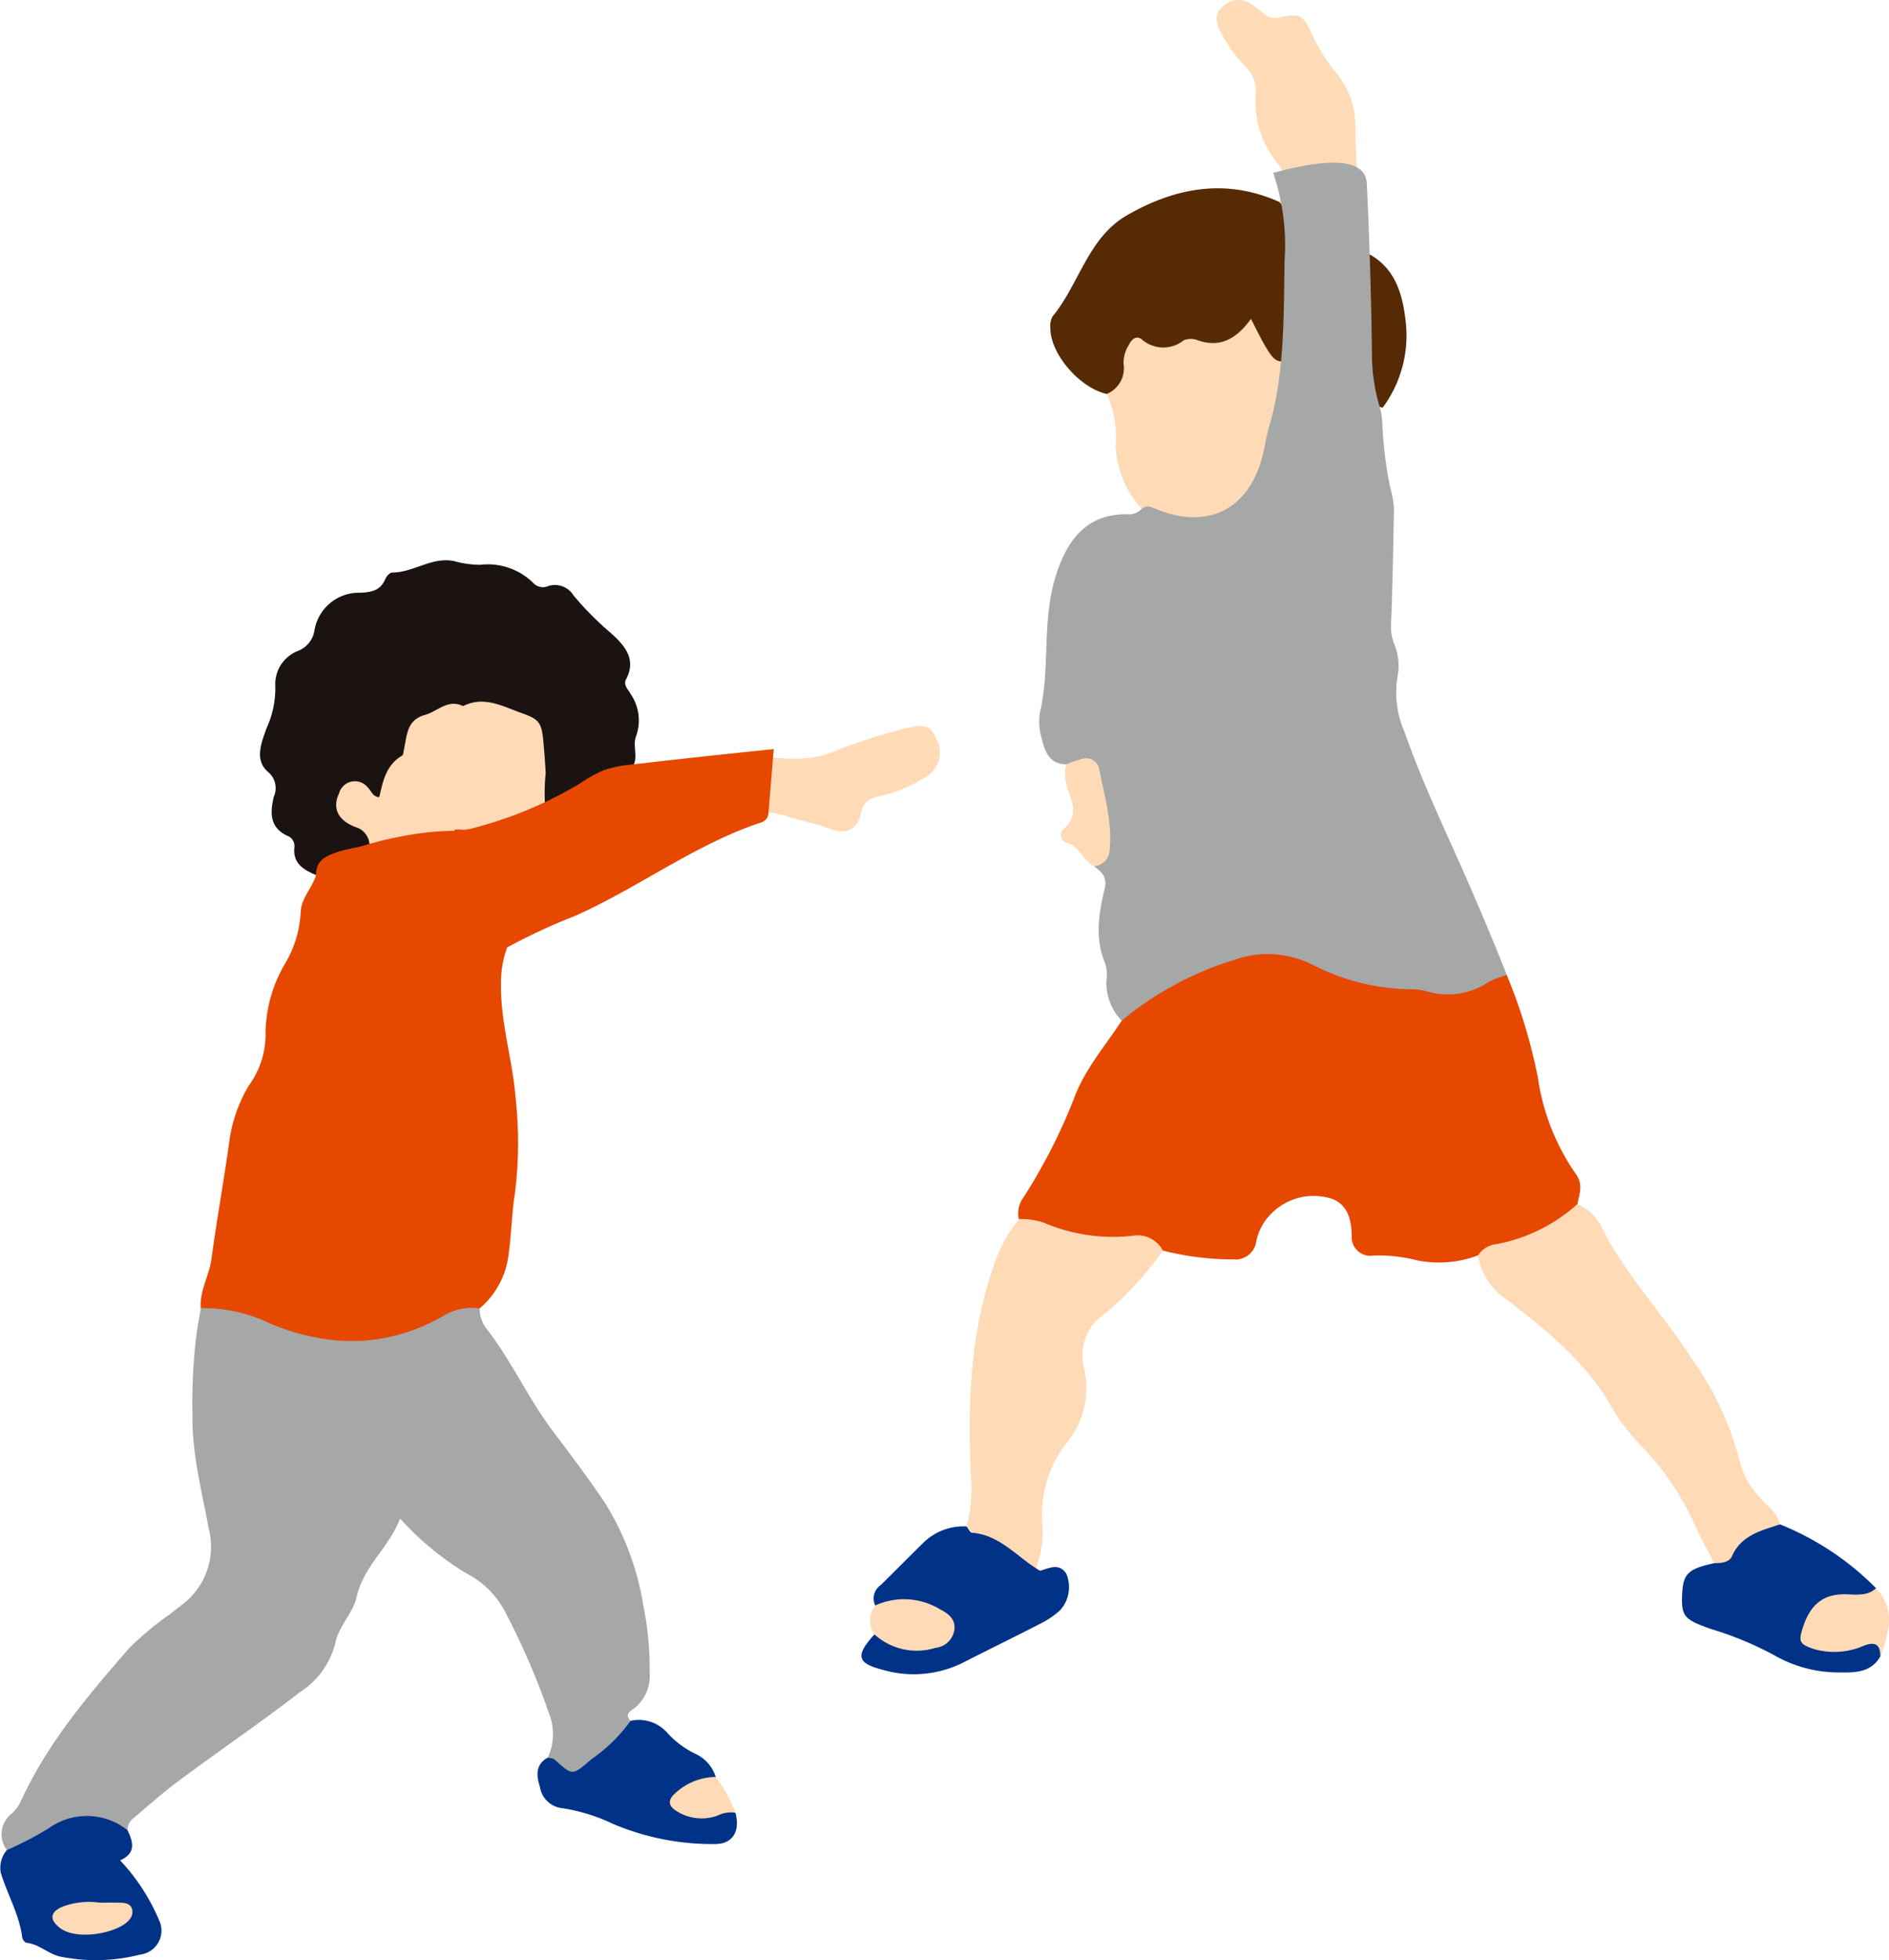 <svg xmlns="http://www.w3.org/2000/svg" xmlns:xlink="http://www.w3.org/1999/xlink" width="149.593" height="155.18" viewBox="0 0 149.593 155.18">
  <defs>
    <clipPath id="clip-path">
      <rect id="長方形_180" data-name="長方形 180" width="81.374" height="132.528" fill="none"/>
    </clipPath>
    <clipPath id="clip-path-2">
      <rect id="長方形_181" data-name="長方形 181" width="74.4" height="110.826" fill="none"/>
    </clipPath>
  </defs>
  <g id="グループ_3599" data-name="グループ 3599" transform="translate(-1500 -881.82)">
    <g id="グループ_271" data-name="グループ 271" transform="translate(1568.219 881.82)">
      <g id="グループ_270" data-name="グループ 270" clip-path="url(#clip-path)">
        <path id="パス_460" data-name="パス 460" d="M36.358,31.912c-.782,1.688-.079,3.411-.112,5.116a6.376,6.376,0,0,1-.181,2.67c-.23.508-.5.961-1.062,1.073-.618.122-.993-.33-1.234-.79-1-1.918-2.438-3.641-2.725-5.89-.071-.553-.26-1.124-.872-1.145-.8-.027-.818.663-.953,1.269-.276,1.24-.479,2.493-.862,3.718a3.279,3.279,0,0,1-1.75,2.19c-.743.362-1.443.814-2.2,1.153-1.665.751-3.3,1.04-4.762-.472a3.793,3.793,0,0,0-.974-.535A7.857,7.857,0,0,1,16.6,35.281a8.1,8.1,0,0,0-.7-4.092c-.053-.939.6-1.666.75-2.565.291-1.777,1.165-2.215,3.155-2.111,2.1.109,4.534.589,6.494-.964.9-.713,1.5-.318,2.041.469A2.751,2.751,0,0,0,29.9,27.49c-.167-3.936.205-7.723-.355-11.512a2.409,2.409,0,0,0-.145-3.07,7.8,7.8,0,0,1-1.683-5.672,2.845,2.845,0,0,0-1.04-2.172A12.156,12.156,0,0,1,24.887,2.48c-.313-.64-.486-1.334.105-1.871A1.8,1.8,0,0,1,27.265.266a10.063,10.063,0,0,1,1.076.809,1.29,1.29,0,0,0,1.208.314c1.622-.346,1.9-.238,2.556,1.23a14.388,14.388,0,0,0,2.018,3.214,6.584,6.584,0,0,1,1.47,4.173A54.3,54.3,0,0,0,36.6,20.073c-.943,3.039-.252,6.111-.176,9.17a5.668,5.668,0,0,1-.068,2.669" transform="translate(3.524 0)" fill="#fedab6"/>
        <path id="パス_461" data-name="パス 461" d="M30.356,13.273a3.4,3.4,0,0,1,1,3.087,44.128,44.128,0,0,0,.044,7.883c.04.579.269,1.312-.457,1.587-.82.312-1.225-.4-1.575-.963-.428-.693-.771-1.438-1.237-2.328-1.11,1.543-2.405,2.325-4.227,1.689a1.443,1.443,0,0,0-1.1.009,2.58,2.58,0,0,1-3.31-.071c-.473-.363-.831.018-1.046.463a2.536,2.536,0,0,0-.4,1.5,2.2,2.2,0,0,1-1.338,2.352c-2.179-.49-4.506-3.221-4.465-5.264a1.527,1.527,0,0,1,.175-.873c2.115-2.56,2.8-6.218,5.884-8,3.814-2.2,7.833-2.953,12.047-1.076" transform="translate(2.714 2.705)" fill="#572a06"/>
        <path id="パス_462" data-name="パス 462" d="M32.825,28.271a5.043,5.043,0,0,1-.618-2.567c-.129-2.3-.224-4.594-.352-6.891a2.128,2.128,0,0,1,1.214-2.382c2.1,1.106,2.7,3.11,2.956,5.212a9.62,9.62,0,0,1-1.8,6.987l-1.4-.36" transform="translate(7.056 3.641)" fill="#572a06"/>
        <path id="パス_463" data-name="パス 463" d="M38.521,29.987a6,6,0,0,1,.183,1.329,31.212,31.212,0,0,0,.588,4.8,9.181,9.181,0,0,1,.329,1.76c-.056,2.99-.106,5.982-.22,8.971a3.936,3.936,0,0,0,.22,1.755,4.47,4.47,0,0,1,.274,2.663,7.761,7.761,0,0,0,.573,4.367c1.382,3.966,3.216,7.746,4.9,11.59,1.1,2.518,2.18,5.061,3.188,7.626a6.091,6.091,0,0,1-5.462,2c-3.492-.38-6.979-.575-10.259-2.191a8,8,0,0,0-6.785-.035A29.71,29.71,0,0,0,20.062,77.7c-.592.43-1.138,1.029-2,.76a4.239,4.239,0,0,1-1.207-3.224,3.078,3.078,0,0,0-.107-1.323c-.839-1.962-.5-3.944-.043-5.874.233-.982-.246-1.344-.827-1.8,1.14-2.272.441-4.509-.082-6.769-.286-1.233-1.47-.8-2.13-1.3-1.374-.015-1.7-1.064-1.953-2.086a4.5,4.5,0,0,1-.128-2.007c.8-3.433.184-7.02,1.134-10.414.993-3.543,2.751-5.286,5.713-5.293a1.4,1.4,0,0,0,1.222-.436c.344-.3.691-.155,1.041-.009,4.207,1.775,7.56.043,8.581-4.437.15-.658.241-1.333.439-1.981,1.246-4.093,1.173-8.888,1.24-13.178a17.859,17.859,0,0,0-.9-6.982c1.725-.436,7.282-1.953,7.415.848q.22,4.616.33,9.235.057,2.367.084,4.737a14.69,14.69,0,0,0,.639,3.82" transform="translate(2.551 2.336)" fill="#a6a7a7"/>
        <path id="パス_464" data-name="パス 464" d="M18.36,67.1a25.726,25.726,0,0,1,8.831-4.787,7.929,7.929,0,0,1,6.361.4,17.406,17.406,0,0,0,7.554,1.9,5.492,5.492,0,0,1,1.341.14,5.765,5.765,0,0,0,4.952-.706,7.769,7.769,0,0,1,1.455-.561,42.819,42.819,0,0,1,2.465,8.126,17.785,17.785,0,0,0,3.026,7.658c.59.849.244,1.564.107,2.353-.569,1.846-2.325,2.233-3.759,2.945a10.585,10.585,0,0,1-4.111,1.112,8.781,8.781,0,0,1-4.878.382,12.456,12.456,0,0,0-3.358-.373A1.49,1.49,0,0,1,36.575,84.1c-.028-1.393-.4-2.639-1.879-2.988a4.715,4.715,0,0,0-4.406,1.182,4.265,4.265,0,0,0-1.283,2.341A1.666,1.666,0,0,1,27.21,86a22.727,22.727,0,0,1-5.592-.7c-3.082-.86-6.427-.084-9.419-1.523-.662-.318-1.459-.355-1.981-.963a2.038,2.038,0,0,1,.332-1.675,44.326,44.326,0,0,0,4.06-7.949c.823-2.226,2.441-4.09,3.75-6.087" transform="translate(2.25 13.699)" fill="#e64800"/>
        <path id="パス_465" data-name="パス 465" d="M39.975,82.086a1.984,1.984,0,0,1,1.5-.892,13.224,13.224,0,0,0,6.368-3.165,3.9,3.9,0,0,1,2.022,2.036c1.9,3.706,4.787,6.719,7.022,10.189a24.44,24.44,0,0,1,3.855,8.313,6.277,6.277,0,0,0,1.7,2.846c.531.622,1.256,1.093,1.437,1.968-1.035,1.288-2.761,1.71-3.778,3.05a.974.974,0,0,1-1.418.023c-.451-.864-.924-1.718-1.349-2.593a22.48,22.48,0,0,0-4.153-6.406,15.6,15.6,0,0,1-2.641-3.372c-2.014-3.568-5.144-6.055-8.31-8.5a5.132,5.132,0,0,1-2.254-3.5" transform="translate(8.857 17.288)" fill="#fedab6"/>
        <path id="パス_466" data-name="パス 466" d="M10.957,79a5.757,5.757,0,0,1,1.972.283,13.89,13.89,0,0,0,6.978,1.046,2.274,2.274,0,0,1,2.45,1.157,25.294,25.294,0,0,1-4.563,4.982A3.955,3.955,0,0,0,16.115,90.8,6.835,6.835,0,0,1,14.7,96.767a9.227,9.227,0,0,0-1.868,6.57,8.508,8.508,0,0,1-.519,3.308,10.525,10.525,0,0,1-5.5-3.3,11.619,11.619,0,0,0,.343-4c-.283-5.931-.046-11.8,2.1-17.455A12.79,12.79,0,0,1,10.957,79" transform="translate(1.511 17.504)" fill="#fedab6"/>
        <path id="パス_467" data-name="パス 467" d="M8.329,98.927c.14.17.27.478.423.49,2.128.165,3.442,1.774,5.074,2.813.125.065.271.21.37.182.711-.205,1.446-.606,2.017.227a2.735,2.735,0,0,1-.464,2.9,6.83,6.83,0,0,1-1.472,1.02c-2.063,1.066-4.155,2.077-6.22,3.136a8.759,8.759,0,0,1-6.351.578c-2.074-.524-2.2-1.13-.677-2.81.9-.439,1.494.489,2.283.528,1.147.057,2.821.507,3.006-.954.177-1.382-1.52-1.5-2.659-1.749-.85-.191-1.741.568-2.569-.114a1.276,1.276,0,0,1,.421-1.6c1.125-1.1,2.228-2.223,3.352-3.324a4.524,4.524,0,0,1,3.466-1.33" transform="translate(0 21.918)" fill="#003288"/>
        <path id="パス_468" data-name="パス 468" d="M55.755,101.856c.544,0,1.17-.045,1.4-.553.745-1.675,2.312-2.018,3.8-2.519a22.483,22.483,0,0,1,7.612,5.057c-.031,1.137-.983.919-1.642,1.075-.579.138-1.2.075-1.774.271-1.019.352-1.8,1.1-1.633,2.143.191,1.17,1.346.952,2.223.9.673-.039,1.307-.325,1.976-.426,1.19-.182,1.5.36,1.19,1.423-.706,1.261-1.959,1.3-3.146,1.28a10.322,10.322,0,0,1-5.343-1.407,26.942,26.942,0,0,0-4.964-2.044c-2.079-.74-2.328-.98-2.246-2.744.075-1.626.47-2.007,2.551-2.457" transform="translate(11.785 21.887)" fill="#003288"/>
        <path id="パス_469" data-name="パス 469" d="M67.2,108.31c-.009-.9-.366-1.175-1.268-.853a5.831,5.831,0,0,1-3.949.293c-1.169-.392-1.3-.555-.908-1.748.512-1.564,1.393-2.577,3.216-2.6.851-.011,1.816.216,2.568-.478,1.579,1.7,1.04,3.54.341,5.387" transform="translate(13.488 22.804)" fill="#fedab6"/>
        <path id="パス_470" data-name="パス 470" d="M13.348,49.617a11.32,11.32,0,0,1,1.253-.429A1.045,1.045,0,0,1,15.967,50c.406,2.1,1.042,4.169.826,6.352a1.336,1.336,0,0,1-1.233,1.333c-.9-.414-1.1-1.6-2.185-1.864a.628.628,0,0,1-.2-1.1c1.075-.969.733-2,.307-3.1a3.546,3.546,0,0,1-.133-2.006" transform="translate(2.865 10.89)" fill="#fedab6"/>
        <path id="パス_471" data-name="パス 471" d="M.967,104.134a5.5,5.5,0,0,1,5.183.333c.622.313,1.179.768,1.09,1.556a1.678,1.678,0,0,1-1.5,1.465,4.988,4.988,0,0,1-4.835-1.064,1.948,1.948,0,0,1,.061-2.29" transform="translate(0.124 22.959)" fill="#fedab6"/>
      </g>
    </g>
    <g id="グループ_273" data-name="グループ 273" transform="translate(1500 926.174)">
      <g id="グループ_272" data-name="グループ 272" transform="translate(0 0)" clip-path="url(#clip-path-2)">
        <path id="パス_472" data-name="パス 472" d="M37.958,48.572a2.6,2.6,0,0,0,.537,1.586c1.989,2.548,3.31,5.532,5.258,8.117,1.407,1.864,2.813,3.725,4.123,5.67a21.928,21.928,0,0,1,3.071,8.291,24.034,24.034,0,0,1,.473,5.094,3.3,3.3,0,0,1-1.158,2.85c-.272.216-.889.475-.354,1.035-.388,2.367-2.388,3.331-4.117,4.348-1.1.646-1.989-.309-2.433-1.433a4.482,4.482,0,0,0,.081-3.543,58.057,58.057,0,0,0-3.367-7.82,7.109,7.109,0,0,0-3.141-3.215A23.247,23.247,0,0,1,31.66,65.2c-.865,2.289-2.9,3.758-3.445,6.23-.277,1.24-1.4,2.279-1.675,3.588a6.465,6.465,0,0,1-2.808,3.924c-3.2,2.479-6.555,4.743-9.792,7.168-1.213.908-2.341,1.929-3.5,2.9a1.215,1.215,0,0,0-.368.854c-.479.316-.814-.114-1.207-.236a5.446,5.446,0,0,0-4.848.556c-1.032.663-2,1.772-3.5,1.259a2.083,2.083,0,0,1,.4-2.9,2.951,2.951,0,0,0,.677-.9c2.1-4.613,5.337-8.421,8.625-12.192a23.576,23.576,0,0,1,3.21-2.674c.344-.277.7-.541,1.047-.816a5.736,5.736,0,0,0,2.033-5.955c-.547-2.978-1.345-5.969-1.289-8.966a44.267,44.267,0,0,1,.366-6.8q.147-.841.291-1.681c1.588-.887,3.109-.321,4.559.316a18.932,18.932,0,0,0,9.479,1.577,13.352,13.352,0,0,0,4.462-1.539c1.147-.526,2.3-1.185,3.584-.337" transform="translate(0.023 10.657)" fill="#a6a7a7"/>
        <path id="パス_473" data-name="パス 473" d="M25.465,23c-1.533.326-3.182.4-4.162,1.92-.976-.415-1.859-.9-1.724-2.194a.869.869,0,0,0-.551-.916c-1.437-.66-1.369-1.864-1.082-3.089a1.659,1.659,0,0,0-.478-1.987c-1.075-.954-.486-2.308-.109-3.406a7.637,7.637,0,0,0,.709-3.374,2.824,2.824,0,0,1,1.737-2.76,2.068,2.068,0,0,0,1.357-1.61A3.57,3.57,0,0,1,24.82,2.569c.905-.045,1.586-.192,1.962-1.092.09-.215.353-.507.536-.507,1.7,0,3.164-1.281,4.935-.9a7.6,7.6,0,0,0,2.071.285A5.1,5.1,0,0,1,38.5,1.8a1.046,1.046,0,0,0,1.206.23A1.743,1.743,0,0,1,41.7,2.8a24.508,24.508,0,0,0,2.943,2.962c.977.881,2.082,2.007,1.207,3.65-.255.48.184.823.379,1.206a3.7,3.7,0,0,1,.421,3.277c-.3.712.117,1.517-.182,2.251a1.436,1.436,0,0,1-1.04,1.03,14.877,14.877,0,0,0-4.823,2.185c-1.107.74-1.74.265-1.735-1.146a18.891,18.891,0,0,0,.033-2.279c-.354-3.08-1.937-4.357-5.106-4.041a11.683,11.683,0,0,0-2.273.238c-1.114.341-2.232.765-2.536,2.055-.348,1.476-1.545,2.469-2.055,3.85a1.047,1.047,0,0,1-1.549.623c-.58-.241-1.272-.61-1.661.193-.4.827.294,1.274.844,1.7.817.634,1.771,1.195.894,2.439" transform="translate(3.734 0)" fill="#1a1311"/>
        <path id="パス_474" data-name="パス 474" d="M24.371,20.967a1.506,1.506,0,0,0-1.047-1.876c-1.466-.568-1.829-1.565-1.3-2.675a1.3,1.3,0,0,1,2.282-.45c.27.235.327.687.9.772.276-1.256.542-2.564,1.8-3.3.118-.07.121-.348.162-.533.241-1.09.2-2.292,1.671-2.7.994-.275,1.8-1.283,3-.693,1.664-.829,3.1,0,4.622.545,1.284.463,1.59.669,1.727,2.1.084.882.149,1.766.2,2.651a15.376,15.376,0,0,0-.056,2.48c.584.235,1.01-.2,1.3-.508a7.908,7.908,0,0,1,4.583-2.075,2.4,2.4,0,0,0,1.163-.588c1.345.639,2.73.253,4.1.153a3.366,3.366,0,0,0,.924-.216c2.585-.985,5.247-.381,7.877-.38a7.742,7.742,0,0,0,2.774-.508,43.76,43.76,0,0,1,5.971-1.922c1.444-.314,1.853-.181,2.3.881a2.233,2.233,0,0,1-.661,2.888,12.454,12.454,0,0,1-3.837,1.645,1.587,1.587,0,0,0-1.493,1.4c-.269,1.253-1.218,1.653-2.513,1.146-1.191-.465-2.454-.649-3.639-1.066a4.884,4.884,0,0,0-3.684.369c-3.552,1.5-7.07,3.076-10.6,4.631-1.909.84-3.585,2.145-5.58,2.817-.542.183-.623.777-1.005,1.1-.127-.682-.524-1.008-1.214-.837a8.866,8.866,0,0,0-1.053.419c-1.173.464-1.8.117-1.944-1.152a4.733,4.733,0,0,1,.638-3.3,8.559,8.559,0,0,0,.711-1.124c.311-.666.055-1.152-.656-1.252a8.766,8.766,0,0,0-2.846.066c-1.863.347-3.721.726-5.58,1.091" transform="translate(4.828 2.03)" fill="#fedab6"/>
        <path id="パス_475" data-name="パス 475" d="M.539,84.075a26.916,26.916,0,0,0,3.314-1.724,5.172,5.172,0,0,1,6.241.144c.469.945.68,1.837-.579,2.391a16.133,16.133,0,0,1,3.078,4.725,1.911,1.911,0,0,1-1.49,2.734,14.244,14.244,0,0,1-6.389.147c-.928-.235-1.632-.969-2.609-1.081-.133-.015-.326-.258-.344-.413C1.535,89.169.579,87.588.06,85.862a2.167,2.167,0,0,1,.479-1.787" transform="translate(0 18.03)" fill="#003288"/>
        <path id="パス_476" data-name="パス 476" d="M35.66,78.135c.184.049.42.042.545.155,1.434,1.3,1.394,1.268,2.91-.031a12.594,12.594,0,0,0,3.1-3.039,3,3,0,0,1,2.917.96A7.19,7.19,0,0,0,47.4,77.854a3.009,3.009,0,0,1,1.559,1.805c-.257.529-.828.487-1.259.7-.6.3-1.561.5-1.4,1.268.194.9,1.207.613,1.923.669.765.061,1.587-.546,2.294.2.395,1.452-.205,2.458-1.557,2.477a20.167,20.167,0,0,1-8.149-1.6,14.352,14.352,0,0,0-3.969-1.233,1.993,1.993,0,0,1-1.8-1.672c-.268-.851-.412-1.779.618-2.337" transform="translate(7.721 16.651)" fill="#003288"/>
        <path id="パス_477" data-name="パス 477" d="M48.619,81.677a2.412,2.412,0,0,0-1.446.238,3.692,3.692,0,0,1-3.251-.392c-.633-.4-.651-.873-.1-1.363a4.811,4.811,0,0,1,3.232-1.317,11.22,11.22,0,0,1,1.562,2.834" transform="translate(9.622 17.469)" fill="#fedab6"/>
        <path id="パス_478" data-name="パス 478" d="M7.158,87c.567,0,1.135-.017,1.7.006.386.015.765.107.864.568a.947.947,0,0,1-.3.847c-.859.974-4.1,1.639-5.462.553-.811-.647-.744-1.225.226-1.652A5.97,5.97,0,0,1,7.158,87" transform="translate(0.753 19.266)" fill="#fedab6"/>
        <path id="パス_479" data-name="パス 479" d="M47.157,13.457a9.091,9.091,0,0,0-2.234.45,11.808,11.808,0,0,0-1.94,1.085,32.022,32.022,0,0,1-8.523,3.53,5.191,5.191,0,0,1-.588.1c-.192-.012-.382-.026-.606-.022l-.17,0,.032.1a21.2,21.2,0,0,0-2.353.149,29.378,29.378,0,0,0-4.459.909c-.834.28-1.719.365-2.551.65-.861.294-1.652.678-1.611,1.794-.319,1.031-1.2,1.849-1.226,2.976a8.816,8.816,0,0,1-1.2,3.979,11.038,11.038,0,0,0-1.581,5.812,6.9,6.9,0,0,1-1.335,3.918,11.586,11.586,0,0,0-1.542,4.473c-.432,3.086-.989,6.153-1.408,9.241-.18,1.328-.949,2.515-.85,3.894a11.97,11.97,0,0,1,5.5,1.215c4.643,1.926,9.229,1.94,13.678-.583a4.328,4.328,0,0,1,2.909-.614A6.576,6.576,0,0,0,37.385,52.3c.233-1.636.258-3.285.512-4.909a32.226,32.226,0,0,0,.049-7.579c-.236-3.011-1.2-5.894-1.151-8.989a7.914,7.914,0,0,1,.487-2.887,47.1,47.1,0,0,1,5.349-2.485c4.984-2.21,9.424-5.6,14.587-7.351a1.133,1.133,0,0,0,.635-.386,1.11,1.11,0,0,0,.127-.512q.205-2.483.412-4.967-5.622.572-11.235,1.218" transform="translate(2.882 2.712)" fill="#e64800"/>
      </g>
    </g>
  </g>
</svg>
